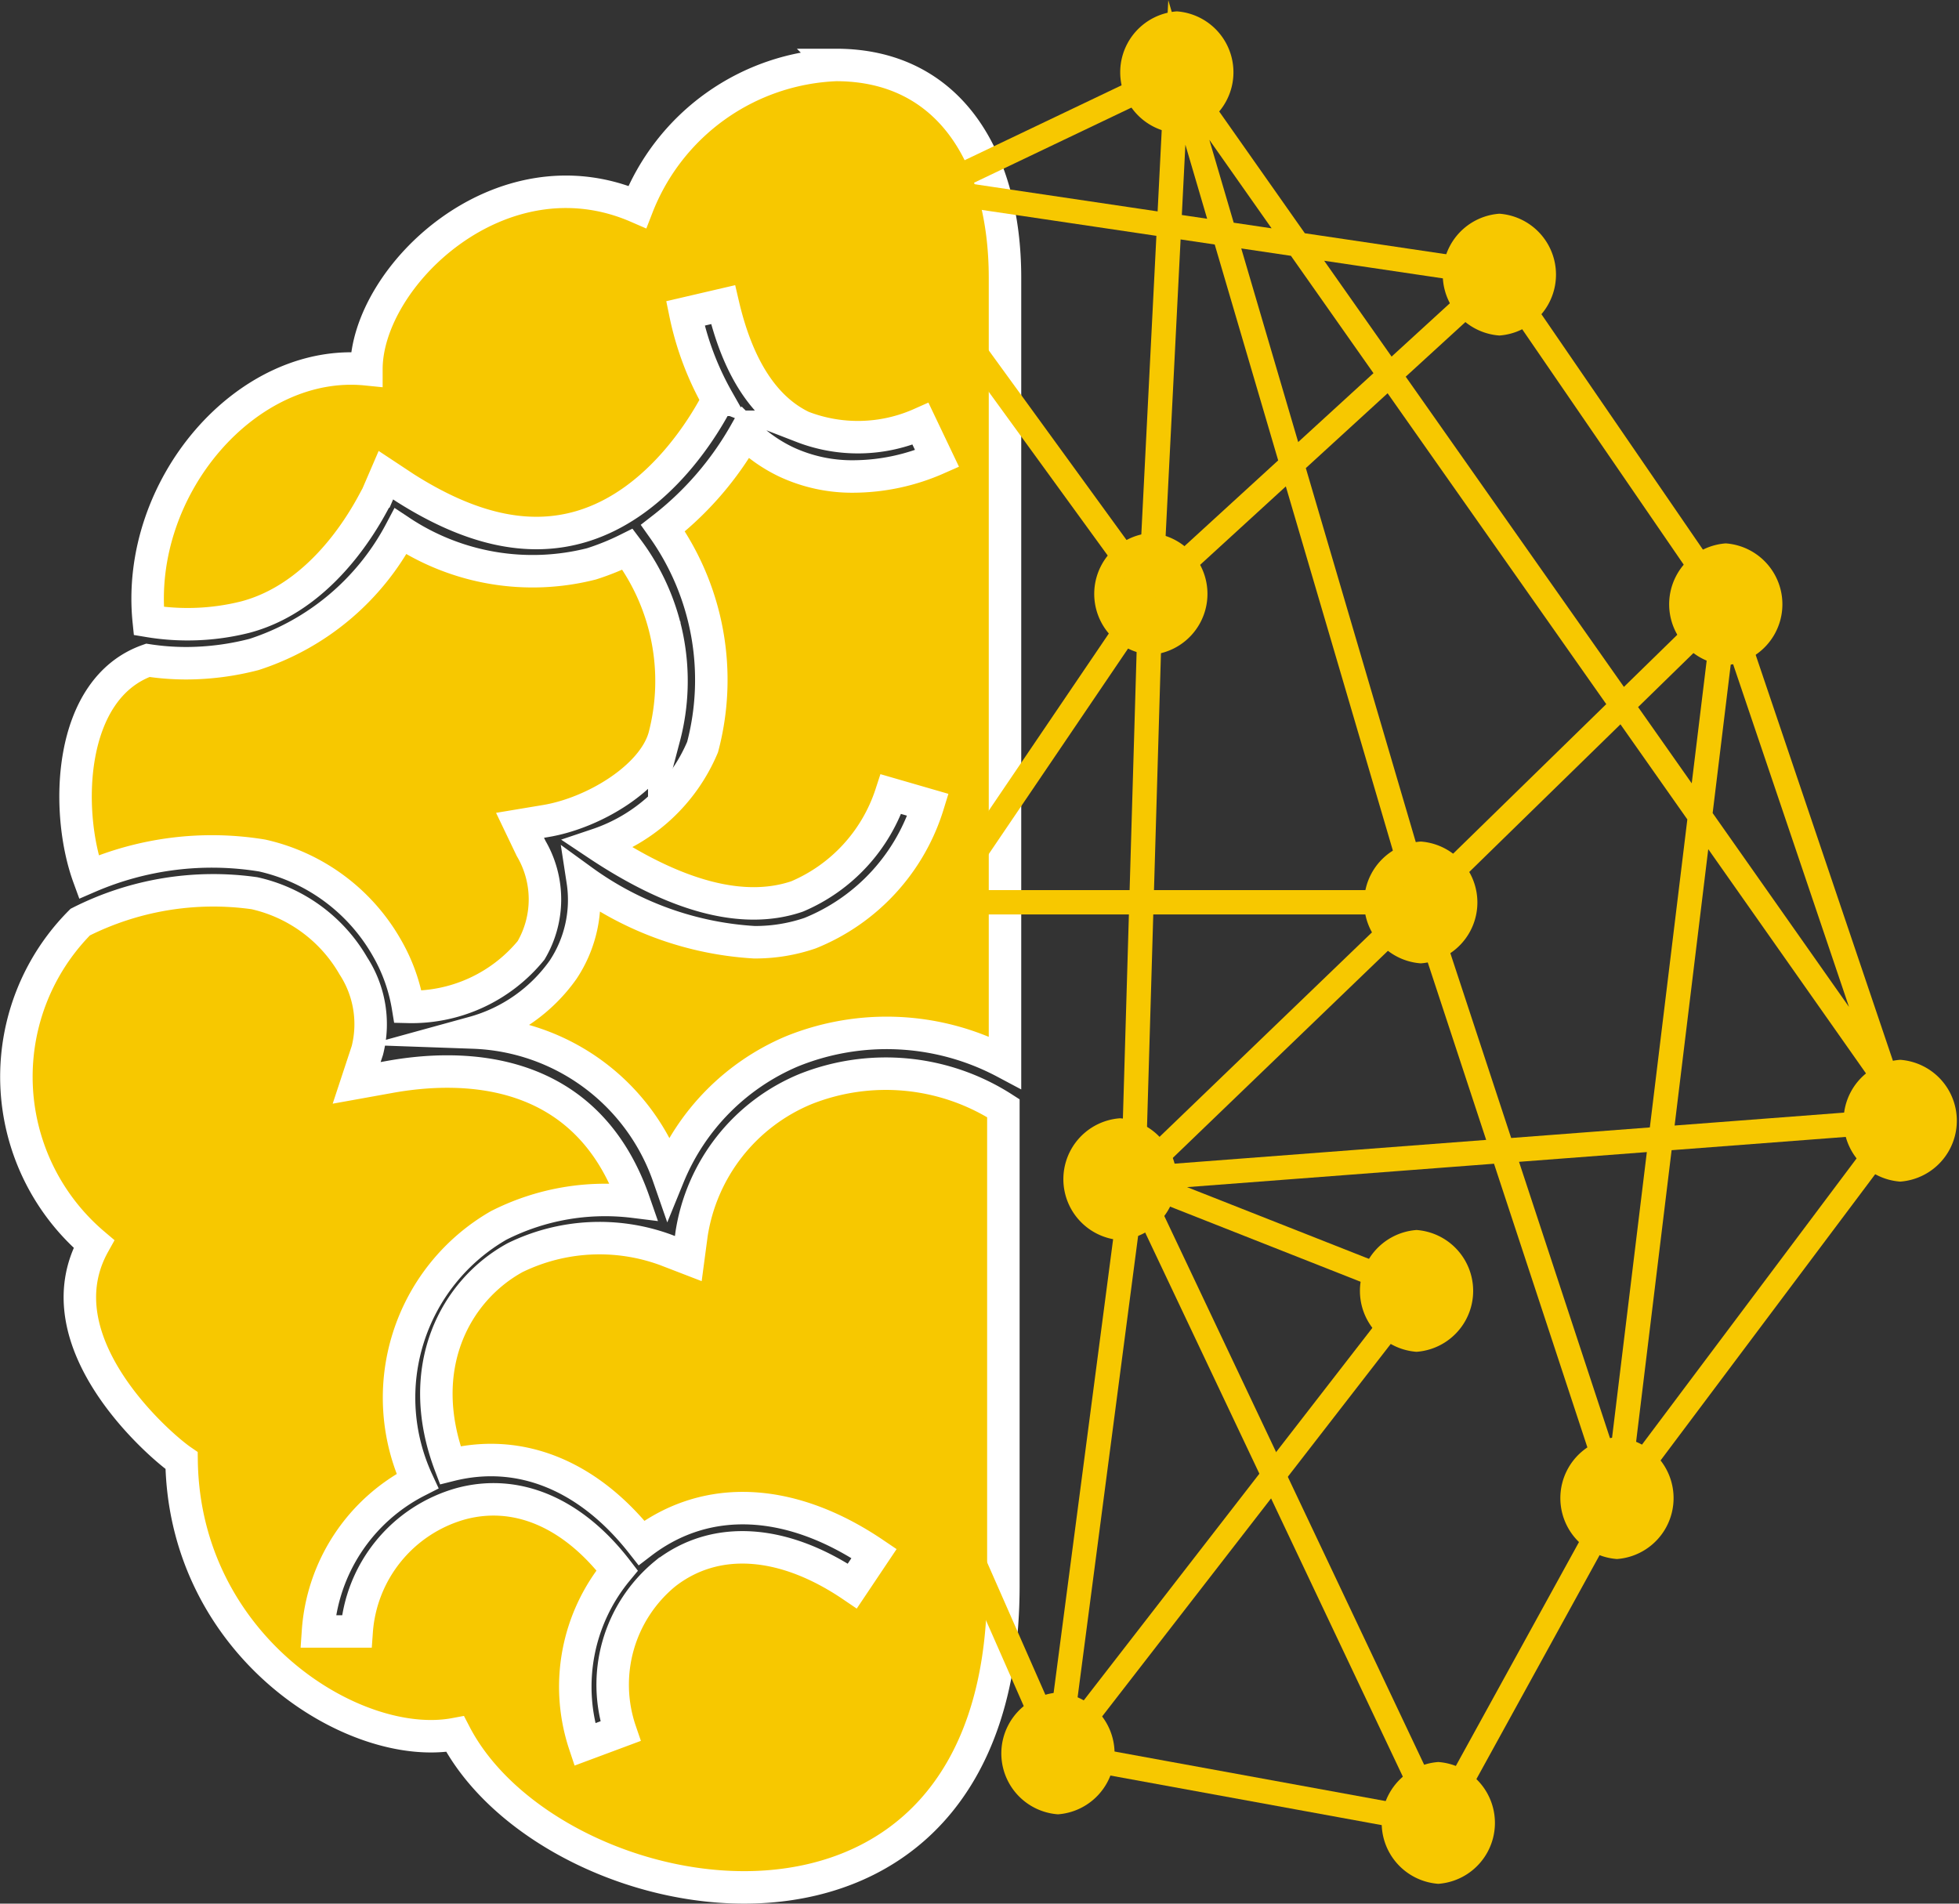<svg xmlns="http://www.w3.org/2000/svg" viewBox="0 0 60.31 58.61"><rect x="0" y="0" width="60.31" height="58.61" fill="#333333" stroke="none"/><defs><style>.cls-1,.cls-2{fill:#f7c800;}.cls-1{stroke:#fff;}.cls-1,.cls-3{stroke-miterlimit:10;}.cls-3{fill:none;stroke:#f7c800;stroke-width:0.75px;}</style></defs><g id="Capa_2" data-name="Capa 2"><g id="Opcion2"><path class="cls-1" d="M8.07,26.34a5.9,5.9,0,0,1,3.85,2.86A5.37,5.37,0,0,1,12.56,31a4.75,4.75,0,0,0,3.79-1.74,3.1,3.1,0,0,0,0-3.14l-.34-.71.78-.13c1.47-.24,3.3-1.33,3.66-2.59a6.76,6.76,0,0,0-1.13-5.78,7.8,7.8,0,0,1-1.11.45,7.35,7.35,0,0,1-5.88-1,7.82,7.82,0,0,1-4.51,3.79,8.37,8.37,0,0,1-2.08.27,7.85,7.85,0,0,1-1.19-.09C2.07,21.21,2,25,2.73,27A9.56,9.56,0,0,1,8.07,26.34Z"/><path class="cls-1" d="M7.55,19c2.69-.71,4-3.69,4.05-3.72l.28-.65.59.39c2,1.27,3.78,1.68,5.43,1.19,2.45-.73,3.86-3.24,4.2-3.9a9.12,9.12,0,0,1-1-2.66l1.16-.27c.45,1.93,1.27,3.2,2.44,3.76a4.74,4.74,0,0,0,3.64-.09l.51,1.07a6.46,6.46,0,0,1-2.56.55,4.79,4.79,0,0,1-2.09-.45,4.58,4.58,0,0,1-1.26-.89,9.86,9.86,0,0,1-2.53,2.93A8.08,8.08,0,0,1,21.63,23a5.36,5.36,0,0,1-3.23,3c2.43,1.62,4.5,2.16,6.14,1.6a5.16,5.16,0,0,0,2.89-3.15l1.14.33a6.24,6.24,0,0,1-3.63,3.95,5.21,5.21,0,0,1-1.72.28,10,10,0,0,1-5.28-1.89,3.88,3.88,0,0,1-.6,2.73,5,5,0,0,1-2.76,1.94,6.6,6.6,0,0,1,6,4.43,7.09,7.09,0,0,1,3.8-3.85,7.76,7.76,0,0,1,6.56.34V8.55c0-3.69-1.71-6.55-5.2-6.55a6.86,6.86,0,0,0-6.12,4.37c-4.21-1.83-8.34,2.14-8.34,5C7.6,11,4.16,15,4.58,19.12A7.29,7.29,0,0,0,7.55,19Z"/><path class="cls-1" d="M24.8,33.53A5.78,5.78,0,0,0,21.29,38l-.1.75-.7-.27a5.92,5.92,0,0,0-4.63.24c-1.83,1-3.14,3.38-2,6.39,2.16-.54,4.26.32,5.89,2.39l0,0c2-1.53,4.59-1.41,7.16.33l-.67,1c-2.12-1.44-4.22-1.58-5.76-.38A4.42,4.42,0,0,0,19.1,53.3L18,53.71a5.62,5.62,0,0,1,1-5.36c-1.36-1.77-3.09-2.52-4.82-2.05a4.41,4.41,0,0,0-3.2,3.93l-1.19,0a5.63,5.63,0,0,1,3.06-4.63,6.12,6.12,0,0,1,2.5-7.87A7.24,7.24,0,0,1,19.52,37c-1.47-4.23-5.29-4.25-7.54-3.84l-1,.18.33-1a3.29,3.29,0,0,0-.43-2.6A4.7,4.7,0,0,0,7.83,27.5a9.07,9.07,0,0,0-5.36.89,6.75,6.75,0,0,0,.42,9.91c-1.67,3,2,6.19,2.7,6.67.08,5.72,5.32,9,8.42,8.42,3,5.79,16.88,8.26,16.88-4.57V34.12A6.69,6.69,0,0,0,24.8,33.53Z"/><path class="cls-2" d="M36.23,4.1a1.88,1.88,0,0,0,0-3.75,1.88,1.88,0,0,0,0,3.75Z"/><path class="cls-2" d="M46.16,10.33a1.88,1.88,0,0,0,0-3.75,1.88,1.88,0,0,0,0,3.75Z"/><path class="cls-2" d="M35.43,20.16a1.88,1.88,0,0,0,0-3.75,1.88,1.88,0,0,0,0,3.75Z"/><path class="cls-2" d="M43.74,29.66a1.88,1.88,0,0,0,0-3.75,1.88,1.88,0,0,0,0,3.75Z"/><path class="cls-2" d="M34.48,38.18a1.88,1.88,0,0,0,0-3.75,1.88,1.88,0,0,0,0,3.75Z"/><path class="cls-2" d="M32.57,55.86a1.88,1.88,0,0,0,0-3.75,1.88,1.88,0,0,0,0,3.75Z"/><path class="cls-2" d="M44.28,58a1.88,1.88,0,0,0,0-3.75,1.88,1.88,0,0,0,0,3.75Z"/><path class="cls-2" d="M49.78,48a1.88,1.88,0,0,0,0-3.75,1.88,1.88,0,0,0,0,3.75Z"/><path class="cls-2" d="M58.5,36.38a1.88,1.88,0,0,0,0-3.75,1.88,1.88,0,0,0,0,3.75Z"/><path class="cls-2" d="M43.61,41.62a1.88,1.88,0,0,0,0-3.75,1.88,1.88,0,0,0,0,3.75Z"/><path class="cls-2" d="M53.13,20.48a1.88,1.88,0,0,0,0-3.75,1.88,1.88,0,0,0,0,3.75Z"/><polyline class="cls-3" points="46.16 8.45 53.13 18.61 58.11 33.34 36.23 2.23 26.97 6.65 35.42 18.28 34.89 36.3 43.74 27.78 49.78 46.13 58.5 34.5 34.89 36.3 43.61 39.74 32.57 53.99 44.28 56.13 49.78 46.13 53.13 18.61 43.74 27.78 36.23 2.23 35.42 18.28 46.16 8.45 29.66 6"/><polyline class="cls-3" points="26.3 39.74 32.57 53.99 34.89 36.3 44.28 56.13"/><polyline class="cls-3" points="35.42 18.28 28.98 27.78 43.74 27.78"/></g></g></svg>